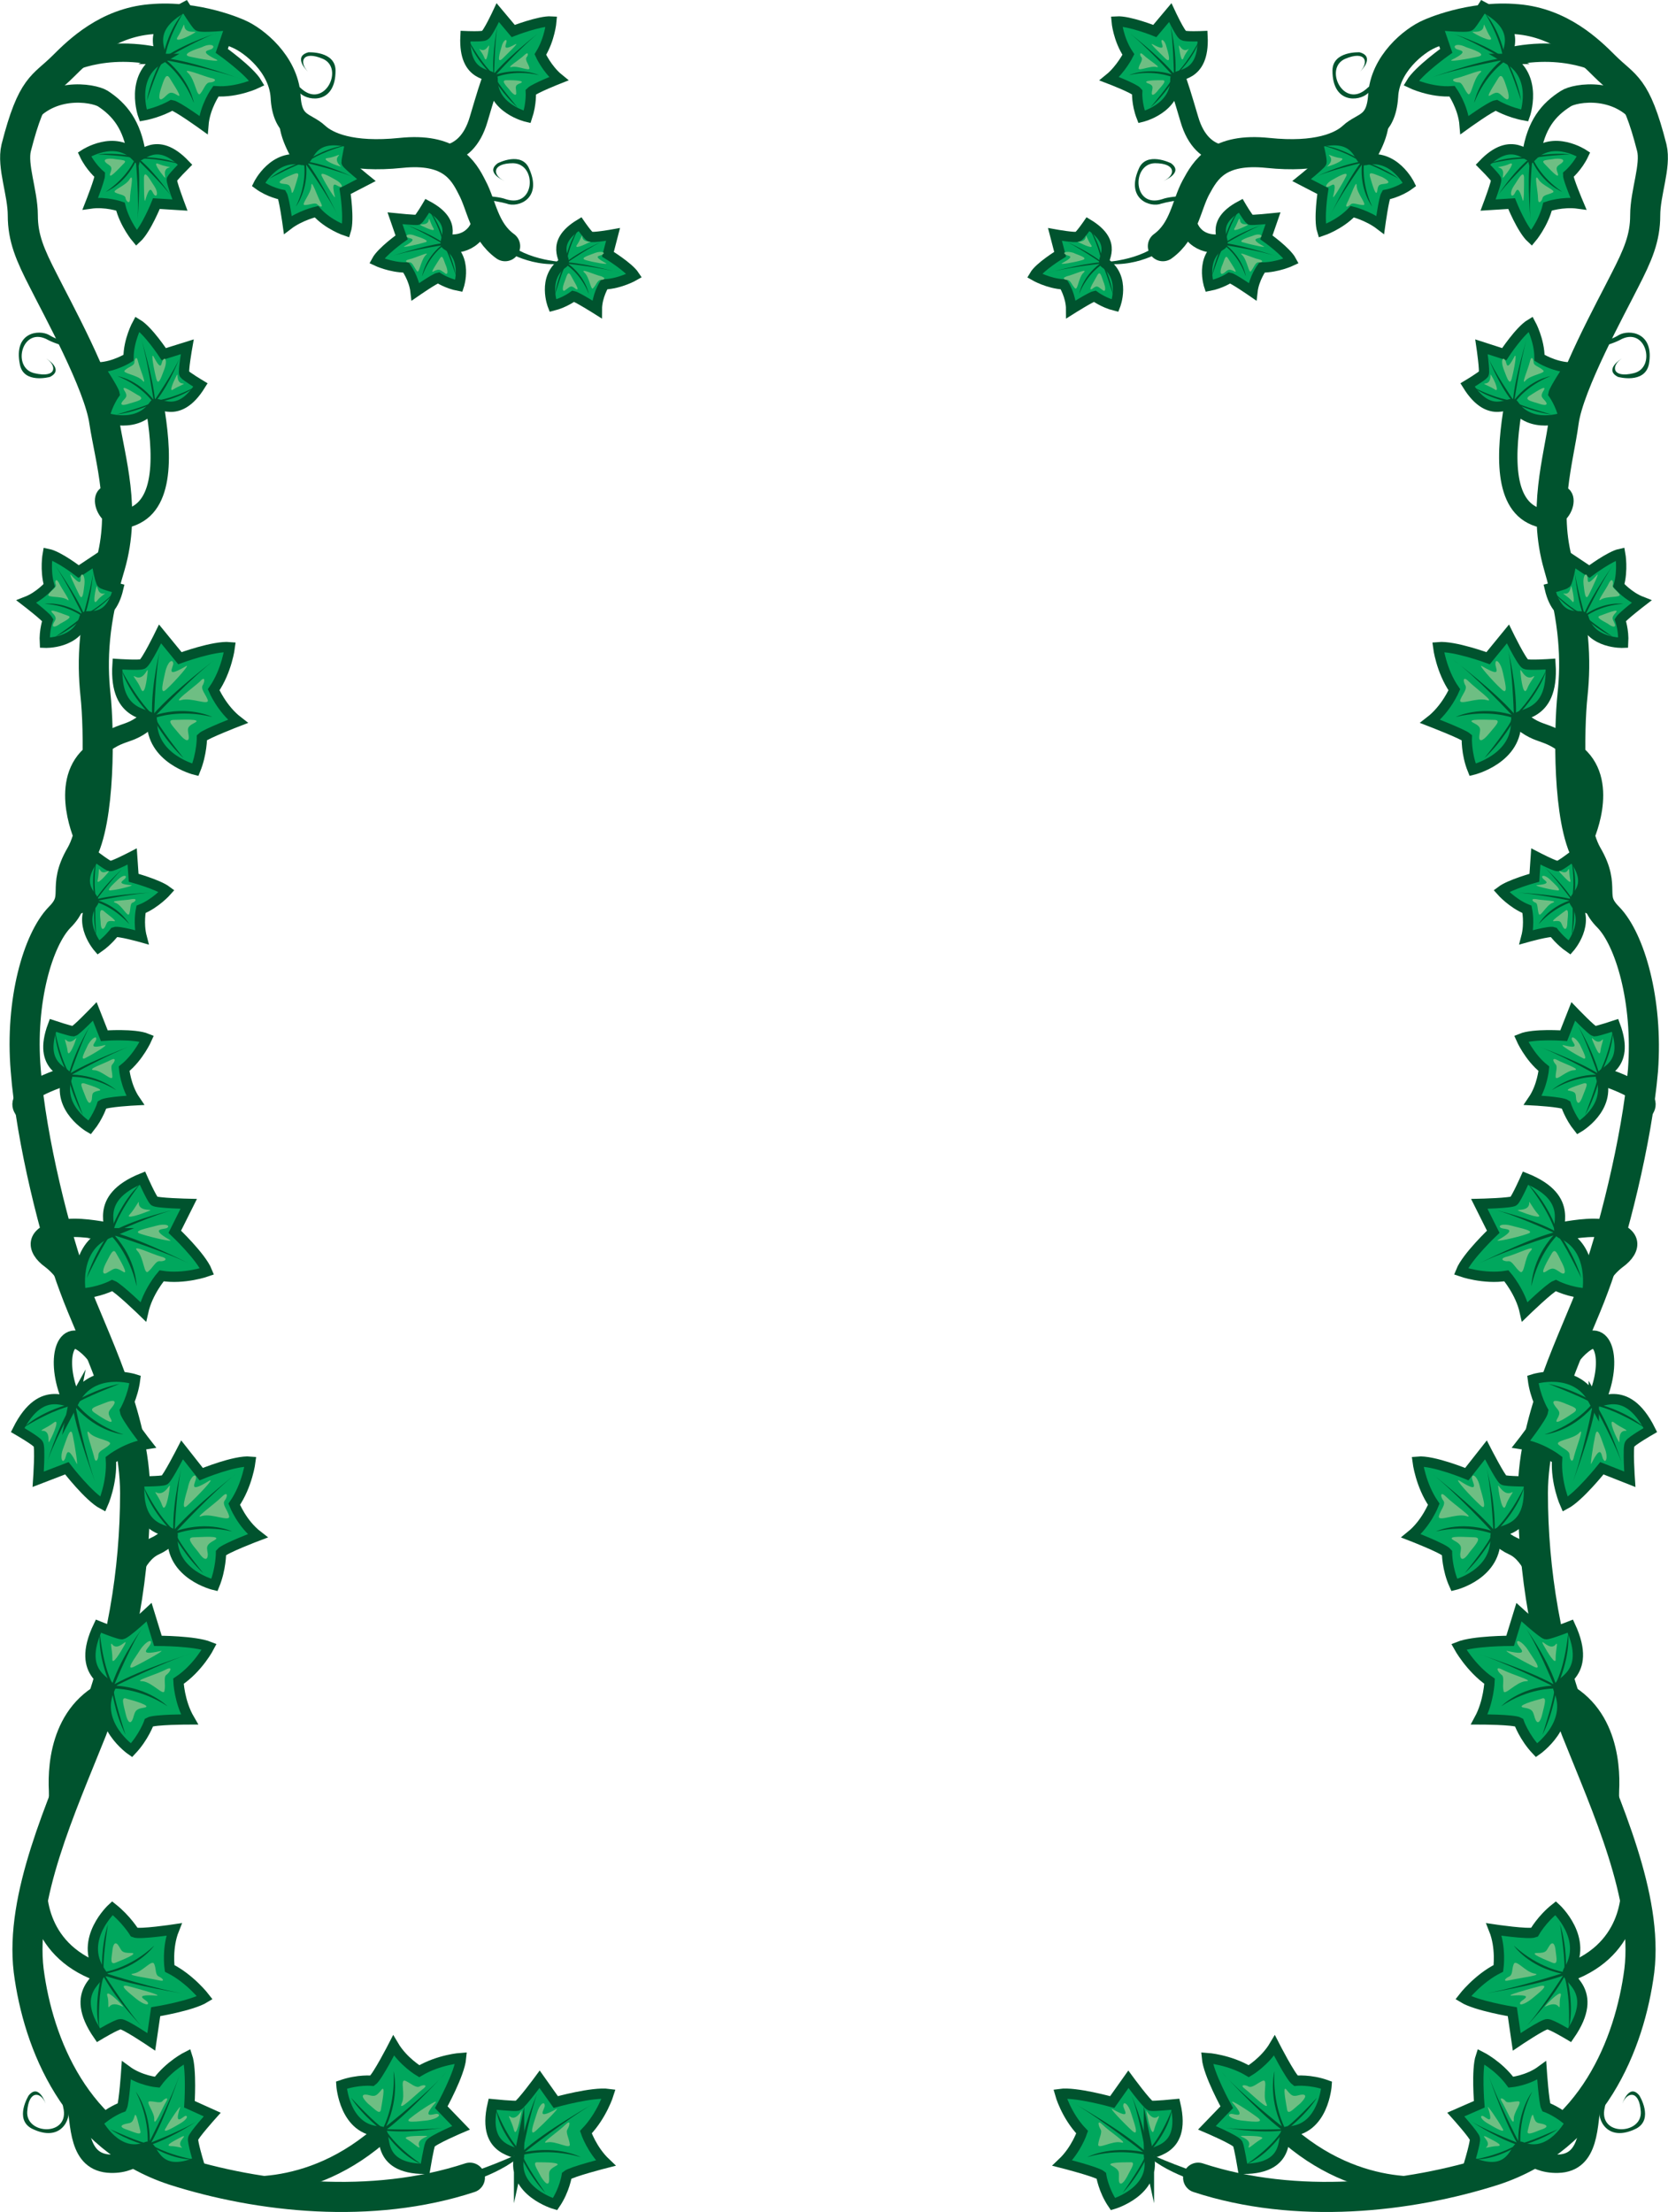 <svg xmlns="http://www.w3.org/2000/svg" width="218.124" height="289.156" viewBox="0 0 163.593 216.867"><path d="M222.326 318.633s4.464-2.52 11.16-.216" style="fill:none;stroke:#00532e;stroke-width:1.8;stroke-linecap:round;stroke-miterlimit:10.433" transform="translate(-215.841 -312.281)"/><path d="M261.926 525.777c-9.648 3.168-20.664 1.944-29.016-.72-9.648-3.168-13.32-12.384-14.256-19.584-.864-7.2 3.168-15.984 6.192-23.544 2.952-7.632 4.248-15.696 4.248-23.256 0-7.56-4.248-15.48-5.976-20.232-1.8-4.752-4.248-14.472-4.752-21.24-.576-6.84 1.224-12.816 3.312-14.976 2.088-2.088.144-2.808 2.088-6.12 1.944-3.384 1.8-12.384 1.44-15.696-.36-3.384-.216-7.2 1.44-12.672 1.584-5.472 0-10.368-.576-14.112-.504-3.672-4.68-11.232-5.976-13.824-1.296-2.52-2.016-4.176-2.016-6.408s-1.08-4.824-.648-6.624c1.584-6.192 2.592-5.976 4.608-7.992 1.512-1.512 4.32-4.248 8.568-4.608 4.608-.432 8.64 1.44 8.64 1.44 1.512.648 4.392 2.952 4.608 6.12.144 3.096 1.8 2.952 2.88 3.96 1.08 1.008 3.528 2.088 8.424 1.584 4.824-.504 6.12 1.656 6.984 3.384.936 1.728 1.152 4.248 3.24 5.76" style="fill:none;stroke:#00532e;stroke-width:2.952;stroke-linecap:round;stroke-miterlimit:10.433" transform="translate(-215.841 -312.281)"/><path d="M231.542 318.057c.576-.288-1.944-2.808 2.448-5.112 0 0 1.08 1.728 1.296 1.872.288.216 3.168-.072 3.168-.072l-.864 2.52s2.736 1.944 3.456 3.168c0 0-1.944.936-4.032.792 0 0-1.08 1.512-1.224 3.312 0 0-2.592-1.872-3.096-1.944 0 0-1.224.72-2.808 1.008 0 0-1.368-3.816 1.656-5.544z" style="fill:#00a75d;stroke:#00532e;stroke-width:1.008;stroke-linecap:round;stroke-miterlimit:10.433" transform="translate(-215.841 -312.281)"/><path d="M231.686 318.129s-1.08 1.872-1.44 4.032c0 0 1.152-3.6 1.656-3.888 0 0 1.872 1.296 2.952 4.104 0 0-.36-2.232-2.664-4.176 0 0 4.68.864 7.2 1.8 0 0-4.464-1.656-7.272-2.016 0 0 3.6-2.088 5.184-2.52 0 0-3.096.936-5.256 2.376 0 0 .144-1.584 1.728-4.248 0 0-1.296 1.296-1.944 4.176z" style="fill:#00532e" transform="translate(-215.841 -312.281)"/><path d="M218.15 324.249c2.376-3.672 6.84-2.88 7.776-2.304 1.656 1.08 2.88 2.592 3.312 5.472m14.904-4.104c-.216 1.728.576 3.24 1.728 5.184m17.064 4.032s.576 1.8-.792 2.952c-1.296 1.152-3.168.504-3.168.504m-1.008-8.64s3.528 1.08 4.824-3.384c1.296-4.392 1.584-5.184 2.232-5.256m-34.2 32.255c.864 4.68 1.44 10.225-1.656 11.809-3.24 1.728-4.032-3.24-2.016-1.656m-3.024 33.552s-2.592-5.472.576-8.352c3.096-2.88 3.528-1.512 5.832-3.6m-5.544-6.193s.288-1.655-.792-3.6m-5.328 48.673s-3.744-1.512 3.888-3.96m0 20.376s-.792-1.368-1.944-2.232c-1.512-1.08-1.8-2.664 1.728-3.096 1.512-.144 3.888.36 3.888.36m.216 14.759s-.864-2.735-2.808-3.96c-1.944-1.223-2.664 2.809-.504 6.625m4.968 17.495s.792-3.24 2.736-4.103c1.944-.864 3.24-3.312 3.24-3.312M221.03 492.08s.576-1.511.504-4.247c-.144-2.736.288-8.712 6.264-10.44m-8.208 18.936c-.216 1.584-.144 7.416 6.552 9.504M223.262 518c.432 2.52.144 6.337 3.456 6.409 2.664.072 3.672-1.944 3.672-1.944m7.632 3.888s7.992 1.8 15.624-5.256" style="fill:none;stroke:#00532e;stroke-width:1.8;stroke-linecap:round;stroke-miterlimit:10.433" transform="translate(-215.841 -312.281)"/><path d="M229.166 327.56c.432.36 1.944-2.16 4.824.865 0 0-1.152 1.152-1.296 1.44-.072.216.792 2.52.792 2.52l-2.304-.144s-1.008 2.52-1.944 3.384c0 0-1.152-1.368-1.584-3.096 0 0-1.44-.504-2.952-.288 0 0 .936-2.376.936-2.808 0 0-.936-.792-1.512-2.016 0 0 2.952-1.944 5.04.144z" style="fill:#00a75d;stroke:#00532e;stroke-width:1.008;stroke-linecap:round;stroke-miterlimit:10.433" transform="translate(-215.841 -312.281)"/><path d="M229.094 327.633s-1.8-.432-3.672-.216c0 0 3.24.144 3.672.432 0 0-.72 1.8-2.88 3.24 0 0 1.872-.72 2.952-3.024 0 0 .36 3.888.144 6.12 0 0 .36-3.888.072-6.192 0 0 2.52 2.448 3.312 3.6 0 0-1.512-2.304-3.24-3.744 0 0 1.368-.144 3.96.504 0 0-1.368-.72-3.96-.648z" style="fill:#00532e" transform="translate(-215.841 -312.281)"/><path d="M230.966 351.969c.288-.504 2.304 1.656 4.536-1.944 0 0-1.44-.864-1.584-1.08-.144-.216.288-2.664.288-2.664l-2.304.72s-1.512-2.304-2.592-2.952c0 0-.864 1.584-.864 3.312 0 0-1.368.864-2.88.936 0 0 1.44 2.16 1.512 2.592 0 0-.72 1.008-1.008 2.304 0 0 3.24 1.224 4.896-1.224z" style="fill:#00a75d;stroke:#00532e;stroke-width:1.008;stroke-linecap:round;stroke-miterlimit:10.433" transform="translate(-215.841 -312.281)"/><path d="M230.894 351.825s-1.728.864-3.6 1.08c0 0 3.168-.864 3.528-1.224 0 0-1.08-1.584-3.456-2.52 0 0 1.944.288 3.528 2.304 0 0-.576-3.888-1.224-6.048 0 0 1.152 3.744 1.368 6.048 0 0 1.944-2.88 2.448-4.176 0 0-.936 2.52-2.304 4.248 0 0 1.368-.072 3.744-1.296 0 0-1.152 1.008-3.744 1.512z" style="fill:#00532e" transform="translate(-215.841 -312.281)"/><path d="M245.582 327.993c.576.144.576-2.808 4.608-1.728 0 0-.36 1.656-.36 1.944.072.216 1.944 1.728 1.944 1.728l-2.088 1.08s.432 2.736.072 3.888c0 0-1.728-.576-2.88-1.872 0 0-1.584.36-2.808 1.296 0 0-.36-2.592-.576-2.952 0 0-1.224-.216-2.304-1.008 0 0 1.512-3.096 4.392-2.376z" style="fill:#00a75d;stroke:#00532e;stroke-width:1.008;stroke-linecap:round;stroke-miterlimit:10.433" transform="translate(-215.841 -312.281)"/><path d="M245.582 328.137s-1.8.504-3.312 1.656c0 0 2.952-1.584 3.384-1.512 0 0 .36 1.944-.792 4.248 0 0 1.224-1.584 1.008-4.104 0 0 2.304 3.24 3.24 5.256 0 0-1.728-3.6-3.096-5.4 0 0 3.384.792 4.608 1.44 0 0-2.376-1.224-4.608-1.584 0 0 1.08-.864 3.672-1.584 0 0-1.512.072-3.744 1.44z" style="fill:#00532e" transform="translate(-215.841 -312.281)"/><path d="M224.126 372.849c.072-.504 2.448.792 3.312-2.88 0 0-1.44-.36-1.584-.504-.216-.144-.576-2.304-.576-2.304l-1.728 1.152s-1.944-1.512-3.024-1.728c0 0-.288 1.584.144 3.096 0 0-.936 1.08-2.232 1.584 0 0 1.872 1.44 2.088 1.8 0 0-.36 1.008-.288 2.232 0 0 3.168.144 3.888-2.448z" style="fill:#00a75d;stroke:#00532e;stroke-width:1.008;stroke-linecap:round;stroke-miterlimit:10.433" transform="translate(-215.841 -312.281)"/><path d="M223.982 372.849s-1.152 1.152-2.736 1.872c0 0 2.448-1.656 2.664-2.016 0 0-1.368-1.08-3.672-1.224 0 0 1.728-.288 3.672 1.008 0 0-1.584-3.24-2.736-4.896 0 0 2.088 2.952 2.88 4.824 0 0 .864-3.024.936-4.248 0 0-.144 2.376-.792 4.32 0 0 1.152-.432 2.88-2.16 0 0-.792 1.152-2.808 2.304z" style="fill:#00532e" transform="translate(-215.841 -312.281)"/><path d="M230.75 382.857c0-.792-3.744 0-3.384-5.472 0 0 2.16.144 2.448 0 .36-.144 1.728-2.952 1.728-2.952l1.944 2.376s3.312-1.224 4.896-1.08c0 0-.288 2.304-1.584 4.176 0 0 .792 1.872 2.376 3.096 0 0-3.168 1.224-3.528 1.584 0 0 0 1.584-.648 3.168 0 0-4.392-1.08-4.248-4.896z" style="fill:#00a75d;stroke:#00532e;stroke-width:1.008;stroke-linecap:round;stroke-miterlimit:10.433" transform="translate(-215.841 -312.281)"/><path d="M232.046 378.177c-.144.72-.648 2.448.144 1.656.792-.72 2.448-2.592 1.872-2.232-2.088 1.224-1.224.144-1.224-.288-.072-.504-.576-.144-.792.864zm3.384.936c-.72.648-2.736 2.088-1.8 1.8.936-.288 2.736.576 2.592 0-.216-.576-.72-1.08-.504-1.44.216-.36.288-1.008-.288-.36zm-5.112-.936c-.072.72-.288 2.448-.648 1.656-.288-.792-1.008-1.44-.576-1.224.936.504 1.296-1.224 1.224-.432zm2.592 4.68c.648 0 2.88-.144 2.016.288-.864.432-.648.648-.576 1.296.072.576-.288.576-.936-.216-.648-.792-1.296-1.368-.504-1.368z" style="fill:#6ebe83" transform="translate(-215.841 -312.281)"/><path d="M230.894 382.785s1.152 2.16 2.952 3.816c0 0-2.664-3.312-2.736-3.96 0 0 2.304-.864 5.544-.072 0 0-2.304-1.152-5.472-.216 0 0 3.528-3.744 5.832-5.472 0 0-4.104 3.096-6.048 5.328 0 0 .144-4.464.576-6.264 0 0-.864 3.384-.792 6.336 0 0-1.296-1.152-2.952-4.248 0 0 .504 1.944 2.808 4.392z" style="fill:#00532e" transform="translate(-215.841 -312.281)"/><path d="M221.822 402.08s1.152-1.223 3.312-1.583" style="fill:none;stroke:#00532e;stroke-width:1.8;stroke-linecap:round;stroke-miterlimit:10.433" transform="translate(-215.841 -312.281)"/><path d="M224.99 400.713c.288-.432-2.16-1.512.216-4.464 0 0 1.224.936 1.44.936.216.072 2.16-.936 2.16-.936l.144 2.088s2.376.648 3.24 1.296c0 0-1.08 1.224-2.52 1.8 0 0-.288 1.368.072 2.736 0 0-2.304-.648-2.664-.504 0 0-.648.864-1.584 1.512 0 0-2.088-2.376-.504-4.464z" style="fill:#00a75d;stroke:#00532e;stroke-width:1.008;stroke-linecap:round;stroke-miterlimit:10.433" transform="translate(-215.841 -312.281)"/><path d="M225.134 400.713s-.216 1.656.144 3.312c0 0-.216-2.952 0-3.312 0 0 1.656.432 3.24 2.16 0 0-.864-1.584-3.024-2.304 0 0 3.456-.72 5.472-.792 0 0-3.6.144-5.616.648 0 0 1.872-2.52 2.88-3.312 0 0-1.872 1.584-2.952 3.24 0 0-.36-1.152 0-3.6 0 0-.576 1.296-.144 3.672z" style="fill:#00532e" transform="translate(-215.841 -312.281)"/><path d="M222.398 417.92c.216-.575-2.952-.863-1.368-5.111 0 0 1.728.576 2.016.576.288-.072 2.088-1.944 2.088-1.944l.936 2.376s2.952-.216 4.176.288c0 0-.792 1.8-2.232 2.952 0 0 .144 1.728 1.08 3.096 0 0-2.808.144-3.24.432 0 0-.36 1.152-1.224 2.232 0 0-3.24-1.872-2.232-4.896z" style="fill:#00a75d;stroke:#00532e;stroke-width:1.008;stroke-linecap:round;stroke-miterlimit:10.433" transform="translate(-215.841 -312.281)"/><path d="M224.486 414.68c-.216.505-.936 1.729-.216 1.297.72-.36 2.376-1.368 1.8-1.224-1.728.432-.864-.216-.792-.576.072-.36-.36-.216-.792.504zm2.232 1.513c-.648.36-2.448.936-1.656 1.008.72 0 1.8 1.152 1.8.648 0-.504-.216-1.008 0-1.224.216-.216.432-.72-.144-.432zm-3.456-1.944c-.144.504-.72 1.8-.792 1.08-.072-.648-.432-1.368-.144-1.08.576.576 1.224-.648.936 0zm.864 4.248c.432.144 2.088.648 1.368.72-.72.144-.576.36-.648.864-.144.504-.36.432-.648-.36-.288-.792-.648-1.368-.072-1.224z" style="fill:#6ebe83" transform="translate(-215.841 -312.281)"/><path d="M222.542 417.92s.432 1.945 1.44 3.673c0 0-1.296-3.24-1.224-3.744 0 0 2.088-.144 4.464 1.296 0 0-1.584-1.44-4.32-1.512 0 0 3.744-2.088 5.976-2.88 0 0-3.96 1.44-6.12 2.736 0 0 1.224-3.528 2.016-4.824 0 0-1.512 2.448-2.16 4.824 0 0-.792-1.224-1.368-4.104 0 0-.072 1.656 1.224 4.176z" style="fill:#00532e" transform="translate(-215.841 -312.281)"/><path d="M226.43 433.185c.648-.36-1.656-3.384 3.384-5.4 0 0 .864 1.944 1.152 2.232.216.216 3.384.288 3.384.288l-1.368 2.736s2.592 2.448 3.168 3.888c0 0-2.232.792-4.464.432 0 0-1.368 1.584-1.8 3.528 0 0-2.448-2.376-3.024-2.592 0 0-1.368.72-3.096.792 0 0-.864-4.464 2.664-5.904z" style="fill:#00a75d;stroke:#00532e;stroke-width:1.008;stroke-linecap:round;stroke-miterlimit:10.433" transform="translate(-215.841 -312.281)"/><path d="M226.502 433.257s-1.44 1.944-2.16 4.32c0 0 1.872-3.888 2.376-4.176 0 0 1.8 1.728 2.52 4.968 0 0 0-2.592-2.16-4.968 0 0 4.824 1.512 7.416 2.808 0 0-4.536-2.304-7.416-3.096 0 0 4.104-1.872 5.904-2.232 0 0-3.456.72-6.048 2.088 0 0 .432-1.728 2.592-4.536 0 0-1.584 1.296-2.808 4.464z" style="fill:#00532e" transform="translate(-215.841 -312.281)"/><path d="M223.118 449.6c-.36.649-3.096-2.015-5.544 2.88 0 0 1.872 1.08 2.016 1.369.216.288 0 3.456 0 3.456l2.808-1.08s2.16 2.808 3.528 3.528c0 0 .936-2.088.792-4.392 0 0 1.584-1.224 3.528-1.512 0 0-2.088-2.664-2.16-3.24 0 0 .792-1.368 1.008-3.096 0 0-4.176-1.368-5.976 2.088z" style="fill:#00a75d;stroke:#00532e;stroke-width:1.008;stroke-linecap:round;stroke-miterlimit:10.433" transform="translate(-215.841 -312.281)"/><path d="M222.038 454.28c.288-.72.72-2.375.936-1.295.216 1.008.576 3.312.36 2.736-1.008-2.016-.936-.648-1.152-.36-.216.432-.504-.144-.144-1.08zm3.024.793c-.216-.864-1.008-3.024-.432-2.304.576.648 2.376.72 1.944 1.152-.432.432-1.08.576-1.08 1.008 0 .432-.288.936-.432.144zm-4.32-1.584c.36-.648 1.008-2.232.36-1.728-.648.504-1.512.792-1.08.792.936 0 .36 1.656.72.936zm4.32-2.736c.432.288 2.088 1.44 1.656.648-.432-.72-.144-.792.216-1.296s.072-.648-.792-.288c-.864.36-1.656.504-1.08.936z" style="fill:#6ebe83" transform="translate(-215.841 -312.281)"/><path d="M223.19 449.673s2.016-1.224 4.392-1.728c0 0-3.888 1.512-4.248 1.944 0 0 1.44 2.016 4.608 3.024 0 0-2.52-.216-4.68-2.664 0 0 1.008 5.04 2.088 7.776 0 0-1.872-4.824-2.376-7.776 0 0-2.16 3.96-2.592 5.688 0 0 .936-3.384 2.448-5.832 0 0-1.656.288-4.608 2.088 0 0 1.368-1.44 4.608-2.304z" style="fill:#00532e" transform="translate(-215.841 -312.281)"/><path d="M232.766 462.849c.072-.792-3.672.072-3.24-5.328 0 0 2.16 0 2.448-.144.288-.144 1.728-2.952 1.728-2.952l1.872 2.376s3.312-1.368 4.824-1.224c0 0-.288 2.304-1.584 4.176 0 0 .72 1.872 2.304 3.096 0 0-3.24 1.224-3.6 1.656 0 0 0 1.584-.648 3.168 0 0-4.32-1.008-4.104-4.824z" style="fill:#00a75d;stroke:#00532e;stroke-width:1.008;stroke-linecap:round;stroke-miterlimit:10.433" transform="translate(-215.841 -312.281)"/><path d="M234.278 458.097c-.216.792-.792 2.52 0 1.728.864-.792 2.736-2.736 2.088-2.376-2.232 1.368-1.296.144-1.296-.288 0-.504-.576-.144-.792.936zm3.312.936c-.72.72-2.88 2.232-1.944 1.872 1.008-.288 2.808.648 2.664 0-.144-.576-.72-1.152-.432-1.512.288-.36.36-1.008-.288-.36zm-5.112-.864c-.072.72-.432 2.52-.72 1.728-.288-.864-.936-1.512-.576-1.296.936.432 1.44-1.296 1.296-.432zm2.376 4.824c.576 0 2.88-.216 2.016.288-.936.504-.72.72-.648 1.368 0 .648-.36.648-.936-.216-.648-.792-1.224-1.44-.432-1.44z" style="fill:#6ebe83" transform="translate(-215.841 -312.281)"/><path d="M232.91 462.777s1.08 2.088 2.88 3.744c0 0-2.664-3.24-2.664-3.888 0 0 2.304-.936 5.472-.216 0 0-2.232-1.08-5.4-.072 0 0 3.528-3.816 5.832-5.616 0 0-4.032 3.168-6.048 5.472 0 0 .216-4.536.72-6.264 0 0-.936 3.384-.864 6.336 0 0-1.368-1.152-2.88-4.176 0 0 .432 1.944 2.736 4.32z" style="fill:#00532e" transform="translate(-215.841 -312.281)"/><path d="M226.574 477.897c.36-.72-3.456-1.224-1.08-6.192 0 0 1.944.792 2.304.792.36 0 2.664-2.16 2.664-2.16l.864 2.808s3.6 0 5.04.576c0 0-1.08 2.088-3.024 3.384 0 0 .072 2.016 1.08 3.744 0 0-3.456 0-3.96.288 0 0-.504 1.44-1.728 2.736 0 0-3.672-2.52-2.16-5.976z" style="fill:#00a75d;stroke:#00532e;stroke-width:1.008;stroke-linecap:round;stroke-miterlimit:10.433" transform="translate(-215.841 -312.281)"/><path d="M226.79 477.825s.288 2.376 1.368 4.536c0 0-1.296-3.96-1.152-4.536 0 0 2.52-.072 5.256 1.728 0 0-1.8-1.8-5.04-2.016 0 0 4.608-2.304 7.416-3.168 0 0-4.968 1.584-7.56 3.024 0 0 1.728-4.176 2.808-5.616 0 0-2.088 2.808-3.024 5.544 0 0-.864-1.44-1.224-4.896 0 0-.288 1.944 1.008 5.04z" style="fill:#00532e" transform="translate(-215.841 -312.281)"/><path d="M225.638 505.545c.432.648-3.24 1.8-.144 6.264 0 0 1.8-1.08 2.16-1.08.36-.072 3.024 1.728 3.024 1.728l.432-2.952s3.528-.576 4.824-1.368c0 0-1.44-1.872-3.456-2.88 0 0-.288-2.016.432-3.816 0 0-3.384.504-3.888.288 0 0-.792-1.296-2.16-2.376 0 0-3.312 3.024-1.224 6.192z" style="fill:#00a75d;stroke:#00532e;stroke-width:1.008;stroke-linecap:round;stroke-miterlimit:10.433" transform="translate(-215.841 -312.281)"/><path d="M225.854 505.545s-.144-2.376.576-4.608c0 0-.648 4.104-.36 4.68 0 0 2.52-.36 4.896-2.592 0 0-1.44 2.088-4.68 2.736 0 0 4.968 1.584 7.848 2.016 0 0-5.112-.792-7.992-1.8 0 0 2.448 3.816 3.744 5.112 0 0-2.52-2.52-3.888-5.04 0 0-.576 1.584-.432 5.04 0 0-.576-1.872.216-5.112z" style="fill:#00532e" transform="translate(-215.841 -312.281)"/><path d="M230.246 522.753c.576-.288.792 3.312 5.04 1.44 0 0-.576-1.944-.504-2.232 0-.288 1.872-2.376 1.872-2.376l-2.232-1.008s.216-3.384-.216-4.68c0 0-1.728.864-2.952 2.52 0 0-1.656-.144-3.024-1.152 0 0-.216 3.168-.432 3.6 0 0-1.224.432-2.376 1.512 0 0 1.872 3.6 4.824 2.376z" style="fill:#00a75d;stroke:#00532e;stroke-width:1.008;stroke-linecap:round;stroke-miterlimit:10.433" transform="translate(-215.841 -312.281)"/><path d="M230.246 522.609s-1.872-.432-3.6-1.584c0 0 3.168 1.44 3.672 1.368 0 0 .216-2.376-1.152-5.04 0 0 1.368 1.728 1.368 4.824 0 0 2.16-4.176 3.024-6.768 0 0-1.512 4.536-2.88 6.912 0 0 3.528-1.368 4.824-2.304 0 0-2.52 1.728-4.824 2.52 0 0 1.224.864 4.032 1.44 0 0-1.656.144-4.104-1.296z" style="fill:#00532e" transform="translate(-215.841 -312.281)"/><path d="M253.142 521.24c.72 0-.648 3.673 4.392 3.673 0 0 .36-2.16.504-2.448.144-.36 3.024-1.584 3.024-1.584l-1.944-2.016s1.8-3.24 1.944-4.824c0 0-2.16.144-4.104 1.296 0 0-1.584-.936-2.52-2.52 0 0-1.584 3.096-2.088 3.456 0 0-1.368-.144-3.024.432 0 0 .288 4.464 3.816 4.536z" style="fill:#00a75d;stroke:#00532e;stroke-width:1.008;stroke-linecap:round;stroke-miterlimit:10.433" transform="translate(-215.841 -312.281)"/><path d="M253.286 521.097s-1.8-1.296-3.024-3.168c0 0 2.592 2.808 3.168 2.952 0 0 1.224-2.304 1.008-5.544 0 0 .648 2.376-.72 5.4 0 0 4.032-3.168 5.976-5.4 0 0-3.528 3.888-5.904 5.688 0 0 4.176.144 5.832-.216 0 0-3.24.648-5.904.36 0 0 .792 1.44 3.384 3.24 0 0-1.728-.576-3.528-3.096z" style="fill:#00532e" transform="translate(-215.841 -312.281)"/><path d="M264.158 320c0-.575-2.88.073-2.664-4.175 0 0 1.656.072 1.872-.072.288-.072 1.296-2.232 1.296-2.232l1.512 1.8s2.592-1.008 3.744-.936c0 0-.144 1.728-1.08 3.24 0 0 .648 1.44 1.8 2.376 0 0-2.376.936-2.736 1.296 0 0 .072 1.152-.36 2.448 0 0-3.456-.792-3.384-3.744z" style="fill:#00a75d;stroke:#00532e;stroke-width:1.008;stroke-linecap:round;stroke-miterlimit:10.433" transform="translate(-215.841 -312.281)"/><path d="M264.23 319.929s.936 1.656 2.376 2.88c0 0-2.16-2.52-2.16-2.952 0 0 1.728-.792 4.248-.216 0 0-1.728-.792-4.176-.072 0 0 2.592-2.88 4.392-4.248 0 0-3.096 2.376-4.608 4.176 0 0 .072-3.456.36-4.824 0 0-.576 2.592-.432 4.896 0 0-1.08-.936-2.376-3.24 0 0 .36 1.44 2.232 3.312z" style="fill:#00532e" transform="translate(-215.841 -312.281)"/><path d="M259.622 336.273c-.432-.288 1.368-2.088-1.872-3.816 0 0-.72 1.224-.936 1.368-.144.072-2.232-.144-2.232-.144l.648 1.872s-1.944 1.368-2.448 2.304c0 0 1.368.648 2.88.648 0 0 .792 1.08.936 2.376 0 0 1.872-1.296 2.232-1.368 0 0 .864.576 2.016.792 0 0 .936-2.808-1.224-4.032z" style="fill:#00a75d;stroke:#00532e;stroke-width:1.008;stroke-linecap:round;stroke-miterlimit:10.433" transform="translate(-215.841 -312.281)"/><path d="M259.55 336.273s.72 1.44 1.008 3.024c0 0-.864-2.664-1.224-2.952 0 0-1.368.936-2.088 3.024 0 0 .216-1.656 1.872-3.024 0 0-3.312.504-5.184 1.152 0 0 3.24-1.08 5.256-1.368 0 0-2.592-1.512-3.744-1.872 0 0 2.232.72 3.816 1.8 0 0-.144-1.152-1.296-3.096 0 0 .936.936 1.44 3.096zm5.616.432s2.952 2.088 6.624 1.296c0 0-3.6.072-6.048-1.8z" style="fill:#00532e" transform="translate(-215.841 -312.281)"/><path d="M271.07 338.073c.432-.216-1.44-1.944 1.656-3.816 0 0 .792 1.152 1.008 1.224.216.144 2.232-.216 2.232-.216l-.504 1.944s2.016 1.224 2.592 2.088c0 0-1.368.792-2.952.864 0 0-.72 1.152-.72 2.448 0 0-1.944-1.224-2.304-1.296 0 0-.864.648-2.016.936 0 0-1.08-2.736 1.008-4.176z" style="fill:#00a75d;stroke:#00532e;stroke-width:1.008;stroke-linecap:round;stroke-miterlimit:10.433" transform="translate(-215.841 -312.281)"/><path d="M271.214 338.145s-.72 1.44-.936 3.024c0 0 .792-2.664 1.08-2.952 0 0 1.44.864 2.232 2.88 0 0-.288-1.656-2.016-2.952 0 0 3.384.36 5.256.936 0 0-3.312-.936-5.328-1.08 0 0 2.52-1.728 3.672-2.16 0 0-2.16.864-3.744 2.088 0 0 .072-1.152 1.152-3.24 0 0-.864 1.008-1.296 3.168zm-10.512 188.424s4.68-1.152 6.696-3.456c0 0-3.456 1.656-6.552 2.52z" style="fill:#00532e" transform="translate(-215.841 -312.281)"/><path d="M266.75 523.689c.144-.648-3.744-.144-2.592-5.112 0 0 2.16.216 2.448.144.36-.144 2.16-2.592 2.16-2.592l1.584 2.232s3.6-1.008 5.184-.792c0 0-.648 2.088-2.232 3.744 0 0 .576 1.728 1.944 3.024 0 0-3.384.864-3.816 1.224 0 0-.216 1.44-1.152 2.808 0 0-4.248-1.224-3.528-4.68z" style="fill:#00a75d;stroke:#00532e;stroke-width:1.008;stroke-linecap:round;stroke-miterlimit:10.433" transform="translate(-215.841 -312.281)"/><path d="M266.894 523.617s.864 2.016 2.448 3.672c0 0-2.232-3.168-2.232-3.744 0 0 2.52-.72 5.688.216 0 0-2.16-1.152-5.472-.504 0 0 4.032-3.168 6.624-4.68 0 0-4.608 2.592-6.84 4.608 0 0 .792-4.104 1.44-5.688 0 0-1.368 3.024-1.656 5.688 0 0-1.224-1.152-2.376-4.032 0 0 .144 1.8 2.232 4.176zm-44.64-7.128c.072 1.08.144 1.944.288 2.448.288 1.08-.72 3.456-3.6 2.016-1.728-.936-.288-3.24-.288-3.24 1.008-1.224 1.656.792 1.656.792-.432-1.152-1.656-1.368-1.8.792-.144 2.304 4.248 2.448 3.528-.432-.144-.648-.144-1.584-.072-2.592zm21.024-196.416c1.008.504 1.728 1.008 2.016 1.368.864.792 3.456 1.008 3.456-2.232 0-1.944-2.664-1.8-2.664-1.8-1.584.432-.072 1.872-.072 1.872-.864-.936-.504-2.088 1.512-1.224 2.088.936.144 4.896-2.088 2.952-.432-.432-1.296-.864-2.16-1.368zm-20.304 25.992c-1.08-.36-1.872-.648-2.304-.936-1.008-.576-3.528-.288-2.88 2.88.36 1.944 2.952 1.224 2.952 1.224 1.44-.72-.36-1.8-.36-1.8 1.08.72 1.008 1.944-1.152 1.44-2.304-.504-1.224-4.752 1.368-3.24.576.288 1.44.576 2.448.792zm40.104-14.256c1.152.144 1.944.288 2.448.432 1.08.432 3.528-.432 2.232-3.384-.72-1.8-3.096-.576-3.096-.576-1.296.936.648 1.728.648 1.728-1.152-.504-1.296-1.728.864-1.728 2.376.072 2.16 4.464-.72 3.528-.576-.216-1.512-.288-2.592-.36z" style="fill:#00532e" transform="translate(-215.841 -312.281)"/><path d="M235.646 316.905c-.648.216-2.16.72-1.152.936.936.216 3.096.576 2.592.288-1.944-.936-.648-.864-.432-1.08.36-.288-.144-.576-1.008-.144zm.864 3.024c-.792-.216-2.88-1.08-2.232-.504.72.648.864 2.52 1.224 2.016.36-.432.504-1.08.936-1.08.36 0 .864-.288.072-.432zm-1.656-4.392c-.576.36-2.016 1.008-1.584.36.432-.648.648-1.512.648-1.08.072.936 1.584.36.936.72zm-2.376 4.392c.288.504 1.44 2.16.72 1.656-.72-.432-.792-.144-1.296.288-.432.36-.576.072-.288-.864.288-.864.504-1.656.864-1.08zm16.2 9.936c-.504-.288-1.656-.936-1.224-.216.36.72 1.368 2.376 1.224 1.872-.432-1.8.216-.936.504-.936.36.144.216-.36-.504-.72zm-1.368 2.304c-.36-.648-.936-2.448-.936-1.656 0 .72-1.08 1.872-.648 1.872.504 0 1.008-.288 1.224-.072.216.216.648.432.36-.144zm1.8-3.6c-.576-.144-1.8-.72-1.152-.792.72-.072 1.368-.504 1.08-.216-.576.648.648 1.224.072 1.008zm-4.032 1.008c-.144.432-.576 2.16-.648 1.44-.144-.72-.36-.648-.864-.72-.504-.072-.36-.288.36-.648.72-.288 1.296-.648 1.152-.072zm-14.112.936c-.36-.504-.936-1.656-1.008-.864 0 .864 0 2.736.144 2.232.504-1.728.648-.72.864-.504.288.288.432-.216 0-.864zm-2.376 1.224c0-.72.432-2.52 0-1.944-.36.72-1.872 1.152-1.44 1.368.432.216 1.008.216 1.008.576.072.288.432.648.432 0zm3.312-2.16c-.36-.432-1.152-1.512-.504-1.224.648.288 1.368.288 1.008.36-.792.216-.072 1.368-.504.864zm-3.96-1.224c-.36.36-1.512 1.656-1.296.936.288-.72 0-.72-.36-1.008-.36-.288-.144-.504.648-.432.792.144 1.512.072 1.008.504zm28.656 7.056c.432.144 1.584.504.864.648-.72.216-2.376.576-1.944.36 1.44-.792.504-.72.288-.864-.288-.216.144-.432.792-.144zm-.648 2.304c.648-.144 2.16-.864 1.656-.432-.504.504-.648 1.872-.864 1.584-.288-.36-.432-.864-.72-.864-.216.072-.648-.144-.072-.288zm1.224-3.313c.432.217 1.512.72 1.152.217-.288-.504-.432-1.152-.432-.792-.072.72-1.224.288-.72.576zm1.8 3.24c-.216.36-1.08 1.585-.576 1.225.576-.288.648-.072 1.008.144.288.288.432.072.216-.576-.288-.648-.36-1.296-.648-.792zm6.048-20.735c-.144.504-.504 1.656.072 1.152.504-.504 1.728-1.656 1.296-1.44-1.44.792-.864 0-.864-.288s-.36-.072-.504.576zm2.232.792c-.432.432-1.872 1.296-1.224 1.152.648-.144 1.872.504 1.728.072-.072-.36-.432-.72-.288-1.008.216-.216.216-.648-.216-.216zm-3.456-.792c-.072.432-.216 1.584-.432 1.08-.216-.576-.72-1.08-.432-.864.648.36.936-.792.864-.216zm1.728 3.24c.432 0 1.944 0 1.368.288-.648.216-.432.432-.432.864.072.432-.216.36-.648-.216-.432-.504-.864-.936-.288-.936zm8.712 16.92c-.504.216-1.656.504-.936.72.72.216 2.376.504 1.944.288-1.44-.792-.504-.648-.288-.864.288-.144-.072-.36-.72-.144zm.576 2.304c-.648-.144-2.16-.864-1.656-.36.504.432.648 1.872.864 1.512.288-.288.432-.792.72-.792s.648-.144.072-.36zm-1.224-3.312c-.432.216-1.512.72-1.152.216.36-.504.504-1.152.504-.792.072.72 1.224.36.648.576zm-1.8 3.168c.216.432 1.08 1.728.504 1.368-.504-.432-.576-.144-.936.072-.288.288-.432.072-.216-.576.288-.72.36-1.296.648-.864zm-39.816 9.215c-.216.505-.576 1.8-.792 1.009-.216-.792-.576-2.664-.288-2.232.864 1.656.72.576.936.36.216-.36.432.072.144.864zm-2.592-.72c.144.649.936 2.449.432 1.873-.504-.576-2.088-.72-1.728-1.008.36-.36.936-.432.936-.792 0-.288.216-.72.36-.072zm3.744 1.44c-.216.433-.792 1.657-.288 1.297.576-.36 1.296-.576.936-.576-.792-.072-.36-1.296-.648-.72zm-3.6 1.945c-.432-.216-1.872-1.224-1.512-.576.432.648.144.72-.144 1.08-.288.36-.072.504.72.216.72-.216 1.44-.36.936-.72zm-5.4 18.432c-.072.504-.144 1.8-.504 1.08s-1.152-2.376-.792-1.944c1.152 1.296.864.36.936.072.144-.36.432 0 .36.792zm-2.52-.144c.288.648 1.368 2.088.792 1.656-.576-.36-2.016-.144-1.8-.504.288-.432.792-.648.72-.936-.144-.288 0-.72.288-.216zm3.672.504c-.144.504-.36 1.8.072 1.296.36-.504 1.008-.792.72-.72-.792.144-.648-1.152-.792-.576zm-2.808 2.736c-.432-.144-1.944-.792-1.512-.288.504.504.36.648.144 1.008-.216.432.072.504.648.072.648-.36 1.224-.648.72-.792zm4.896 25.92c-.36.36-1.296 1.152-.576 1.008.72-.072 2.376-.504 1.872-.504-1.584-.144-.648-.432-.504-.72.144-.288-.288-.288-.792.216zm1.44 1.872c-.648.144-2.304.144-1.656.36.648.216 1.224 1.512 1.368 1.08.144-.432.072-.936.288-1.08.288-.072.576-.432 0-.36zm-2.376-2.592c-.288.36-1.152 1.296-1.008.72.144-.648.072-1.296.216-1.008.288.648 1.152-.216.792.288zm-.432 3.744c.288.288 1.584 1.152.936 1.008-.648-.072-.576.144-.792.576-.216.36-.432.216-.432-.504-.072-.72-.144-1.368.288-1.08zm5.112 30.888c-.72.216-2.448.504-1.44.792 1.08.36 3.384.864 2.808.576-2.016-1.152-.576-1.008-.288-1.152.432-.216-.072-.504-1.08-.216zm.576 3.024c-.864-.216-3.024-1.296-2.376-.576.648.648.648 2.448 1.08 2.016.432-.36.72-1.008 1.08-1.008.432.072 1.008-.216.216-.432zm-1.296-4.464c-.72.288-2.376.864-1.8.288.576-.648.936-1.512.864-1.08 0 .936 1.728.504.936.792zm-3.168 4.104c.288.504 1.368 2.304.648 1.8-.792-.504-.864-.216-1.44.072-.504.36-.648 0-.216-.864.432-.792.72-1.584 1.008-1.008zm2.376 38.88c-.432.72-1.584 2.16-.576 1.656 1.008-.504 3.24-1.728 2.52-1.512-2.304.504-1.08-.288-.936-.72.216-.504-.432-.288-1.008.576zm2.52 1.944c-.936.504-3.312 1.152-2.304 1.152.936.072 2.088 1.512 2.16.936.144-.648-.144-1.368.216-1.584.36-.288.648-.864-.072-.504zm-4.032-2.448c-.36.648-1.296 2.232-1.224 1.368 0-.864-.288-1.728 0-1.368.576.72 1.584-.792 1.224 0zm.216 5.328c.576.144 2.592.72 1.656.864-.936.144-.864.432-1.08 1.08-.216.576-.504.432-.72-.504-.216-.936-.504-1.728.144-1.44zm.864 29.376c-.504-.432-1.872-1.44-.792-1.224 1.08.288 3.456.936 2.808.936-2.376-.144-1.08.36-.864.648.216.36-.36.288-1.152-.36zm2.16-1.8c-.936-.216-3.312-.504-2.376-.648.864-.144 1.8-1.44 2.016-.936.216.504.072 1.008.432 1.224.36.144.792.576-.072.36zm-3.528 2.448c-.432-.504-1.584-1.584-1.44-.936.216.648 0 1.368.216 1.08.504-.648 1.728.36 1.224-.144zm-.576-4.177c.504-.215 2.376-.935 1.44-.935-.936 0-.864-.216-1.152-.648-.288-.504-.576-.36-.648.432-.072.72-.288 1.44.36 1.152zm6.192 15.84c-.504.289-1.8 1.08-1.296.36.432-.791 1.584-2.447 1.368-1.943-.576 1.8.216.936.504.792.36-.072.216.36-.576.792zm-1.296-2.16c-.432.72-1.152 2.52-1.152 1.729.072-.72-.936-1.8-.432-1.8s1.008.216 1.224 0c.216-.288.72-.504.36.072zm1.584 3.385c-.504.288-1.8.864-1.152.936.72 0 1.368.288 1.08.072-.504-.504.72-1.224.072-1.008zm-4.104-.576c-.144-.504-.432-2.088-.576-1.368-.216.72-.432.576-.936.72-.504.144-.432.36.288.576.792.288 1.368.576 1.224.072zm28.152-1.009c-.792.073-2.52.36-1.584-.287.792-.648 2.808-1.944 2.376-1.44-1.44 1.656-.216 1.08.144 1.08.504.072.072.504-.936.648zm-.504-3.023c-.72.576-2.376 2.232-2.016 1.368.432-.792-.216-2.448.36-2.232.504.216 1.008.72 1.368.576.36-.216 1.008-.216.288.288zm.288 4.536c-.72 0-2.448 0-1.728.36.72.432 1.296 1.08 1.152.648-.36-.792 1.368-1.008.576-1.008zm-4.32-2.664c.072-.504.504-2.52 0-1.8-.576.72-.72.576-1.368.432-.576-.072-.576.216.072.864.72.576 1.224 1.224 1.296.504zm15.264.504c-.216.72-.864 2.376-.072 1.656s2.52-2.448 1.944-2.088c-2.016 1.08-1.08 0-1.08-.36 0-.504-.504-.216-.792.792zm2.808 1.08c-.648.648-2.592 1.944-1.8 1.728.864-.216 2.376.792 2.232.144-.072-.576-.432-1.152-.216-1.44.216-.36.36-1.008-.216-.432zm-4.32-1.153c-.144.72-.504 2.449-.72 1.657-.216-.864-.72-1.584-.36-1.296.72.504 1.296-1.152 1.08-.36zm1.656 4.825c.576 0 2.52 0 1.728.36-.792.432-.648.648-.648 1.296s-.288.576-.792-.216c-.432-.864-.936-1.512-.288-1.44z" style="fill:#6ebe83" transform="translate(-215.841 -312.281)"/><path d="M372.95 318.633s-4.464-2.52-11.16-.216" style="fill:none;stroke:#00532e;stroke-width:1.8;stroke-linecap:round;stroke-miterlimit:10.433" transform="translate(-215.841 -312.281)"/><path d="M333.35 525.777c9.648 3.168 20.664 1.944 29.016-.72 9.648-3.168 13.32-12.384 14.256-19.584.864-7.2-3.168-15.984-6.192-23.544-2.952-7.632-4.248-15.696-4.248-23.256 0-7.56 4.248-15.48 5.976-20.232 1.8-4.752 4.248-14.472 4.824-21.24.504-6.84-1.296-12.816-3.384-14.976-2.088-2.088-.144-2.808-2.088-6.12-1.944-3.384-1.8-12.384-1.44-15.696.36-3.384.216-7.2-1.368-12.672s0-10.368.504-14.112c.504-3.672 4.68-11.232 5.976-13.824 1.296-2.52 2.016-4.176 2.016-6.408s1.08-4.824.648-6.624c-1.584-6.192-2.592-5.976-4.608-7.992-1.512-1.512-4.32-4.248-8.568-4.608-4.608-.432-8.64 1.44-8.64 1.44-1.512.648-4.392 2.952-4.536 6.12-.216 3.096-1.872 2.952-2.952 3.96-1.08 1.008-3.528 2.088-8.352 1.584-4.896-.504-6.12 1.656-7.056 3.384-.936 1.728-1.152 4.248-3.24 5.76" style="fill:none;stroke:#00532e;stroke-width:2.952;stroke-linecap:round;stroke-miterlimit:10.433" transform="translate(-215.841 -312.281)"/><path d="M363.734 318.057c-.576-.288 1.944-2.808-2.448-5.112 0 0-1.08 1.728-1.296 1.872-.288.216-3.168-.072-3.168-.072l.864 2.52s-2.736 1.944-3.456 3.168c0 0 1.944.936 4.032.792 0 0 1.08 1.512 1.224 3.312 0 0 2.592-1.872 3.096-1.944 0 0 1.224.72 2.808 1.008 0 0 1.368-3.816-1.656-5.544z" style="fill:#00a75d;stroke:#00532e;stroke-width:1.008;stroke-linecap:round;stroke-miterlimit:10.433" transform="translate(-215.841 -312.281)"/><path d="M363.59 318.129s1.08 1.872 1.44 4.032c0 0-1.152-3.6-1.584-3.888 0 0-1.944 1.296-3.024 4.104 0 0 .36-2.232 2.664-4.176 0 0-4.68.864-7.2 1.8 0 0 4.536-1.656 7.272-2.016 0 0-3.6-2.088-5.184-2.52 0 0 3.096.936 5.256 2.376 0 0-.144-1.584-1.728-4.248 0 0 1.296 1.296 1.944 4.176z" style="fill:#00532e" transform="translate(-215.841 -312.281)"/><path d="M377.126 324.249c-2.376-3.672-6.84-2.88-7.704-2.304-1.728 1.08-2.952 2.592-3.384 5.472m-14.904-4.104c.216 1.728-.576 3.24-1.728 5.184m-17.064 4.032s-.504 1.8.792 2.952 3.168.504 3.168.504m1.008-8.64s-3.528 1.08-4.824-3.384c-1.296-4.392-1.584-5.184-2.16-5.256m34.128 32.255c-.864 4.68-1.44 10.225 1.656 11.809 3.312 1.728 4.104-3.24 2.016-1.656m3.024 33.552s2.664-5.472-.576-8.352c-3.096-2.88-3.456-1.512-5.832-3.6m5.544-6.193s-.288-1.655.792-3.6m5.328 48.673s3.744-1.512-3.888-3.96m0 20.376s.792-1.368 1.944-2.232c1.512-1.08 1.8-2.664-1.728-3.096-1.512-.144-3.888.36-3.888.36m-.216 14.759s.864-2.735 2.808-3.96c1.944-1.223 2.664 2.809.504 6.625m-4.968 17.495s-.792-3.24-2.736-4.103c-1.944-.864-3.24-3.312-3.24-3.312m13.248 31.535s-.576-1.511-.504-4.247c.144-2.736-.288-8.712-6.264-10.44m8.208 18.936c.216 1.584.144 7.416-6.552 9.504m2.88 12.167c-.432 2.52-.144 6.337-3.384 6.409-2.736.072-3.744-1.944-3.744-1.944m-7.632 3.888s-7.992 1.8-15.624-5.256" style="fill:none;stroke:#00532e;stroke-width:1.8;stroke-linecap:round;stroke-miterlimit:10.433" transform="translate(-215.841 -312.281)"/><path d="M366.11 327.56c-.36.36-1.944-2.16-4.824.865 0 0 1.152 1.152 1.296 1.44.072.216-.792 2.52-.792 2.52l2.304-.144s1.008 2.52 1.944 3.384c0 0 1.152-1.368 1.584-3.096 0 0 1.44-.504 3.024-.288 0 0-1.008-2.376-1.008-2.808 0 0 .936-.792 1.512-2.016 0 0-2.952-1.944-5.04.144z" style="fill:#00a75d;stroke:#00532e;stroke-width:1.008;stroke-linecap:round;stroke-miterlimit:10.433" transform="translate(-215.841 -312.281)"/><path d="M366.182 327.633s1.8-.432 3.672-.216c0 0-3.24.144-3.672.432 0 0 .72 1.8 2.88 3.24 0 0-1.872-.72-2.952-3.024 0 0-.36 3.888-.144 6.12 0 0-.36-3.888-.072-6.192 0 0-2.52 2.448-3.24 3.6 0 0 1.44-2.304 3.168-3.744 0 0-1.368-.144-3.96.504 0 0 1.368-.72 3.96-.648z" style="fill:#00532e" transform="translate(-215.841 -312.281)"/><path d="M364.31 351.969c-.288-.504-2.304 1.656-4.536-1.944 0 0 1.44-.864 1.584-1.08.144-.216-.216-2.664-.216-2.664l2.232.72s1.512-2.304 2.592-2.952c0 0 .864 1.584.864 3.312 0 0 1.368.864 2.88.936 0 0-1.44 2.16-1.512 2.592 0 0 .72 1.008 1.008 2.304 0 0-3.24 1.224-4.896-1.224z" style="fill:#00a75d;stroke:#00532e;stroke-width:1.008;stroke-linecap:round;stroke-miterlimit:10.433" transform="translate(-215.841 -312.281)"/><path d="M364.382 351.825s1.728.864 3.6 1.08c0 0-3.168-.864-3.528-1.224 0 0 1.08-1.584 3.456-2.52 0 0-1.944.288-3.528 2.304 0 0 .576-3.888 1.224-6.048 0 0-1.152 3.744-1.368 6.048 0 0-1.944-2.88-2.448-4.176 0 0 .936 2.52 2.304 4.248 0 0-1.368-.072-3.744-1.296 0 0 1.152 1.008 3.744 1.512z" style="fill:#00532e" transform="translate(-215.841 -312.281)"/><path d="M349.694 327.993c-.576.144-.576-2.808-4.608-1.728 0 0 .432 1.656.36 1.944-.072.216-1.944 1.728-1.944 1.728l2.088 1.08s-.432 2.736-.072 3.888c0 0 1.728-.576 2.952-1.872 0 0 1.512.36 2.736 1.296 0 0 .36-2.592.576-2.952 0 0 1.224-.216 2.304-1.008 0 0-1.512-3.096-4.392-2.376z" style="fill:#00a75d;stroke:#00532e;stroke-width:1.008;stroke-linecap:round;stroke-miterlimit:10.433" transform="translate(-215.841 -312.281)"/><path d="M349.694 328.137s1.8.504 3.312 1.656c0 0-2.952-1.584-3.384-1.512 0 0-.288 1.944.792 4.248 0 0-1.224-1.584-1.008-4.104 0 0-2.304 3.24-3.24 5.256 0 0 1.728-3.6 3.096-5.4 0 0-3.384.792-4.608 1.44 0 0 2.448-1.224 4.608-1.584 0 0-1.08-.864-3.672-1.584 0 0 1.512.072 3.744 1.44z" style="fill:#00532e" transform="translate(-215.841 -312.281)"/><path d="M371.15 372.849c-.072-.504-2.448.792-3.312-2.88 0 0 1.44-.36 1.584-.504.216-.144.576-2.304.576-2.304l1.728 1.152s2.016-1.512 3.024-1.728c0 0 .288 1.584-.144 3.096 0 0 .936 1.08 2.232 1.584 0 0-1.872 1.44-2.088 1.8 0 0 .36 1.008.288 2.232 0 0-3.168.144-3.888-2.448z" style="fill:#00a75d;stroke:#00532e;stroke-width:1.008;stroke-linecap:round;stroke-miterlimit:10.433" transform="translate(-215.841 -312.281)"/><path d="M371.294 372.849s1.152 1.152 2.736 1.872c0 0-2.448-1.656-2.664-2.016 0 0 1.368-1.08 3.672-1.224 0 0-1.728-.288-3.672 1.008 0 0 1.584-3.24 2.736-4.896 0 0-2.088 2.952-2.88 4.824 0 0-.864-3.024-.936-4.248 0 0 .144 2.376.792 4.32 0 0-1.08-.432-2.88-2.16 0 0 .792 1.152 2.808 2.304z" style="fill:#00532e" transform="translate(-215.841 -312.281)"/><path d="M364.526 382.857c0-.792 3.744 0 3.384-5.472 0 0-2.16.144-2.448 0-.36-.144-1.728-2.952-1.728-2.952l-1.944 2.376s-3.312-1.224-4.896-1.08c0 0 .288 2.304 1.584 4.176 0 0-.792 1.872-2.376 3.096 0 0 3.168 1.224 3.6 1.584 0 0-.072 1.584.576 3.168 0 0 4.464-1.08 4.248-4.896z" style="fill:#00a75d;stroke:#00532e;stroke-width:1.008;stroke-linecap:round;stroke-miterlimit:10.433" transform="translate(-215.841 -312.281)"/><path d="M363.23 378.177c.144.72.648 2.448-.144 1.656-.792-.72-2.448-2.592-1.872-2.232 2.088 1.224 1.224.144 1.296-.288 0-.504.504-.144.72.864zm-3.312.936c.648.648 2.664 2.088 1.728 1.8-.936-.288-2.736.576-2.592 0 .216-.576.72-1.08.504-1.44-.216-.36-.288-1.008.36-.36zm5.04-.936c.072.72.288 2.448.648 1.656.288-.792 1.008-1.44.576-1.224-.864.504-1.296-1.224-1.224-.432zm-2.592 4.68c-.648 0-2.88-.144-2.016.288.864.432.648.648.576 1.296-.072.576.288.576.936-.216.648-.792 1.296-1.368.504-1.368z" style="fill:#6ebe83" transform="translate(-215.841 -312.281)"/><path d="M364.382 382.785s-1.152 2.16-2.952 3.816c0 0 2.664-3.312 2.736-3.96 0 0-2.304-.864-5.544-.072 0 0 2.304-1.152 5.472-.216 0 0-3.456-3.744-5.832-5.472 0 0 4.104 3.096 6.048 5.328 0 0-.144-4.464-.576-6.264 0 0 .864 3.384.792 6.336 0 0 1.368-1.152 2.952-4.248 0 0-.504 1.944-2.808 4.392z" style="fill:#00532e" transform="translate(-215.841 -312.281)"/><path d="M373.454 402.08s-1.152-1.223-3.312-1.583" style="fill:none;stroke:#00532e;stroke-width:1.8;stroke-linecap:round;stroke-miterlimit:10.433" transform="translate(-215.841 -312.281)"/><path d="M370.286 400.713c-.288-.432 2.16-1.512-.216-4.464 0 0-1.224.936-1.44.936-.216.072-2.16-.936-2.16-.936l-.144 2.088s-2.376.648-3.24 1.296c0 0 1.08 1.224 2.52 1.8 0 0 .288 1.368-.072 2.736 0 0 2.304-.648 2.664-.504 0 0 .648.864 1.584 1.512 0 0 2.088-2.376.504-4.464z" style="fill:#00a75d;stroke:#00532e;stroke-width:1.008;stroke-linecap:round;stroke-miterlimit:10.433" transform="translate(-215.841 -312.281)"/><path d="M370.214 400.713s.144 1.656-.216 3.312c0 0 .216-2.952 0-3.312 0 0-1.656.432-3.24 2.16 0 0 .864-1.584 3.024-2.304 0 0-3.456-.72-5.472-.792 0 0 3.6.144 5.616.648 0 0-1.872-2.52-2.808-3.312 0 0 1.8 1.584 2.88 3.24 0 0 .36-1.152 0-3.6 0 0 .576 1.296.216 3.672z" style="fill:#00532e" transform="translate(-215.841 -312.281)"/><path d="M372.878 417.92c-.216-.575 2.952-.863 1.368-5.111 0 0-1.728.576-2.016.576-.288-.072-2.088-1.944-2.088-1.944l-.936 2.376s-2.952-.216-4.176.288c0 0 .792 1.8 2.232 2.952 0 0-.144 1.728-1.08 3.096 0 0 2.808.144 3.24.432 0 0 .36 1.152 1.224 2.232 0 0 3.24-1.872 2.232-4.896z" style="fill:#00a75d;stroke:#00532e;stroke-width:1.008;stroke-linecap:round;stroke-miterlimit:10.433" transform="translate(-215.841 -312.281)"/><path d="M370.79 414.68c.216.505.936 1.729.216 1.297-.72-.36-2.376-1.368-1.8-1.224 1.728.432.864-.216.792-.576-.072-.36.36-.216.792.504zm-2.232 1.513c.648.36 2.448.936 1.656 1.008-.72 0-1.8 1.152-1.8.648 0-.504.216-1.008 0-1.224-.216-.216-.432-.72.144-.432zm3.456-1.944c.216.504.72 1.8.792 1.08.072-.648.432-1.368.144-1.08-.576.576-1.152-.648-.936 0zm-.864 4.248c-.432.144-2.088.648-1.368.72.72.144.576.36.648.864.144.504.36.432.648-.36.288-.792.648-1.368.072-1.224z" style="fill:#6ebe83" transform="translate(-215.841 -312.281)"/><path d="M372.734 417.92s-.432 1.945-1.44 3.673c0 0 1.296-3.24 1.224-3.744 0 0-2.088-.144-4.464 1.296 0 0 1.584-1.44 4.32-1.512 0 0-3.672-2.088-5.976-2.88 0 0 4.032 1.44 6.12 2.736 0 0-1.224-3.528-2.016-4.824 0 0 1.512 2.448 2.16 4.824 0 0 .792-1.224 1.368-4.104 0 0 .072 1.656-1.224 4.176z" style="fill:#00532e" transform="translate(-215.841 -312.281)"/><path d="M368.918 433.185c-.72-.36 1.584-3.384-3.456-5.4 0 0-.864 1.944-1.152 2.232-.216.216-3.384.288-3.384.288l1.368 2.736s-2.592 2.448-3.168 3.888c0 0 2.232.792 4.464.432 0 0 1.368 1.584 1.8 3.528 0 0 2.448-2.376 3.024-2.592 0 0 1.368.72 3.096.792 0 0 .864-4.464-2.592-5.904z" style="fill:#00a75d;stroke:#00532e;stroke-width:1.008;stroke-linecap:round;stroke-miterlimit:10.433" transform="translate(-215.841 -312.281)"/><path d="M368.774 433.257s1.44 1.944 2.16 4.32c0 0-1.872-3.888-2.376-4.176 0 0-1.8 1.728-2.52 4.968 0 0 0-2.592 2.16-4.968 0 0-4.824 1.512-7.416 2.808 0 0 4.536-2.304 7.416-3.096 0 0-4.104-1.872-5.832-2.232 0 0 3.384.72 5.976 2.088 0 0-.432-1.728-2.592-4.536 0 0 1.584 1.296 2.808 4.464z" style="fill:#00532e" transform="translate(-215.841 -312.281)"/><path d="M372.158 449.6c.36.649 3.096-2.015 5.544 2.88 0 0-1.872 1.08-2.016 1.369-.216.288 0 3.456 0 3.456l-2.736-1.08s-2.232 2.808-3.6 3.528c0 0-.936-2.088-.792-4.392 0 0-1.584-1.224-3.528-1.512 0 0 2.088-2.664 2.16-3.24 0 0-.792-1.368-1.008-3.096 0 0 4.176-1.368 5.976 2.088z" style="fill:#00a75d;stroke:#00532e;stroke-width:1.008;stroke-linecap:round;stroke-miterlimit:10.433" transform="translate(-215.841 -312.281)"/><path d="M373.238 454.28c-.288-.72-.72-2.375-.936-1.295-.216 1.008-.576 3.312-.36 2.736 1.008-2.016.936-.648 1.152-.36.216.432.504-.144.144-1.08zm-3.024.793c.216-.864 1.08-3.024.504-2.304-.648.648-2.448.72-2.016 1.152.504.432 1.08.576 1.08 1.008 0 .432.288.936.432.144zm4.32-1.584c-.36-.648-1.008-2.232-.36-1.728.648.504 1.512.792 1.08.792-.936 0-.36 1.656-.72.936zm-4.32-2.736c-.432.288-2.088 1.44-1.656.648.432-.72.144-.792-.216-1.296s-.072-.648.864-.288c.792.36 1.584.504 1.008.936z" style="fill:#6ebe83" transform="translate(-215.841 -312.281)"/><path d="M372.086 449.673s-2.016-1.224-4.392-1.728c0 0 3.888 1.512 4.32 1.944 0 0-1.512 2.016-4.68 3.024 0 0 2.52-.216 4.68-2.664 0 0-1.008 5.04-2.088 7.776 0 0 1.872-4.824 2.376-7.776 0 0 2.16 3.96 2.664 5.688 0 0-1.008-3.384-2.52-5.832 0 0 1.656.288 4.608 2.088 0 0-1.368-1.44-4.608-2.304z" style="fill:#00532e" transform="translate(-215.841 -312.281)"/><path d="M362.51 462.849c0-.792 3.744.072 3.24-5.328 0 0-2.16 0-2.448-.144-.288-.144-1.728-2.952-1.728-2.952l-1.872 2.376s-3.312-1.368-4.824-1.224c0 0 .288 2.304 1.584 4.176 0 0-.72 1.872-2.232 3.096 0 0 3.168 1.224 3.528 1.656 0 0 0 1.584.72 3.168 0 0 4.248-1.008 4.032-4.824z" style="fill:#00a75d;stroke:#00532e;stroke-width:1.008;stroke-linecap:round;stroke-miterlimit:10.433" transform="translate(-215.841 -312.281)"/><path d="M360.998 458.097c.216.792.792 2.52 0 1.728-.864-.792-2.664-2.736-2.016-2.376 2.16 1.368 1.224.144 1.224-.288 0-.504.576-.144.792.936zm-3.312.936c.72.72 2.952 2.232 1.944 1.872-1.008-.288-2.808.648-2.664 0 .144-.576.72-1.152.432-1.512-.288-.36-.36-1.008.288-.36zm5.112-.864c.072.72.432 2.52.72 1.728.288-.864.936-1.512.576-1.296-.936.432-1.44-1.296-1.296-.432zm-2.376 4.824c-.576 0-2.88-.216-2.016.288.936.504.72.72.648 1.368 0 .648.36.648.936-.216.648-.792 1.224-1.44.432-1.44z" style="fill:#6ebe83" transform="translate(-215.841 -312.281)"/><path d="M362.366 462.777s-1.08 2.088-2.88 3.744c0 0 2.664-3.24 2.664-3.888 0 0-2.304-.936-5.472-.216 0 0 2.232-1.08 5.4-.072 0 0-3.528-3.816-5.832-5.616 0 0 4.032 3.168 6.048 5.472 0 0-.216-4.536-.72-6.264 0 0 .936 3.384.864 6.336 0 0 1.368-1.152 2.88-4.176 0 0-.432 1.944-2.736 4.32z" style="fill:#00532e" transform="translate(-215.841 -312.281)"/><path d="M368.702 477.897c-.36-.72 3.456-1.224 1.152-6.192 0 0-2.016.792-2.376.792-.288 0-2.664-2.16-2.664-2.16l-.864 2.808s-3.6 0-5.04.576c0 0 1.152 2.088 3.024 3.384 0 0-.072 2.016-1.008 3.744 0 0 3.384 0 3.888.288 0 0 .504 1.44 1.728 2.736 0 0 3.672-2.52 2.16-5.976z" style="fill:#00a75d;stroke:#00532e;stroke-width:1.008;stroke-linecap:round;stroke-miterlimit:10.433" transform="translate(-215.841 -312.281)"/><path d="M368.486 477.825s-.288 2.376-1.368 4.536c0 0 1.296-3.96 1.152-4.536 0 0-2.52-.072-5.184 1.728 0 0 1.728-1.8 4.968-2.016 0 0-4.608-2.304-7.416-3.168 0 0 4.968 1.584 7.56 3.024 0 0-1.728-4.176-2.808-5.616 0 0 2.088 2.808 3.024 5.544 0 0 .864-1.44 1.224-4.896 0 0 .288 1.944-1.008 5.04z" style="fill:#00532e" transform="translate(-215.841 -312.281)"/><path d="M369.638 505.545c-.432.648 3.24 1.8.144 6.264 0 0-1.8-1.08-2.16-1.08-.36-.072-3.024 1.728-3.024 1.728l-.432-2.952s-3.528-.576-4.824-1.368c0 0 1.44-1.872 3.456-2.88 0 0 .288-2.016-.432-3.816 0 0 3.384.504 3.96.288 0 0 .72-1.296 2.088-2.376 0 0 3.312 3.024 1.224 6.192z" style="fill:#00a75d;stroke:#00532e;stroke-width:1.008;stroke-linecap:round;stroke-miterlimit:10.433" transform="translate(-215.841 -312.281)"/><path d="M369.422 505.545s.144-2.376-.576-4.608c0 0 .648 4.104.36 4.68 0 0-2.448-.36-4.896-2.592 0 0 1.44 2.088 4.68 2.736 0 0-4.968 1.584-7.848 2.016 0 0 5.112-.792 7.992-1.8 0 0-2.448 3.816-3.744 5.112 0 0 2.52-2.52 3.888-5.04 0 0 .576 1.584.432 5.04 0 0 .576-1.872-.216-5.112z" style="fill:#00532e" transform="translate(-215.841 -312.281)"/><path d="M365.03 522.753c-.576-.288-.792 3.312-5.04 1.44 0 0 .576-1.944.504-2.232 0-.288-1.872-2.376-1.872-2.376l2.304-1.008s-.288-3.384.144-4.68c0 0 1.728.864 2.952 2.52 0 0 1.656-.144 3.024-1.152 0 0 .216 3.168.432 3.6 0 0 1.224.432 2.376 1.512 0 0-1.872 3.6-4.824 2.376z" style="fill:#00a75d;stroke:#00532e;stroke-width:1.008;stroke-linecap:round;stroke-miterlimit:10.433" transform="translate(-215.841 -312.281)"/><path d="M365.03 522.609s1.872-.432 3.6-1.584c0 0-3.168 1.44-3.672 1.368 0 0-.216-2.376 1.152-5.04 0 0-1.368 1.728-1.368 4.824 0 0-2.16-4.176-3.024-6.768 0 0 1.512 4.536 2.88 6.912 0 0-3.528-1.368-4.824-2.304 0 0 2.52 1.728 4.824 2.52 0 0-1.224.864-4.032 1.44 0 0 1.656.144 4.104-1.296z" style="fill:#00532e" transform="translate(-215.841 -312.281)"/><path d="M342.134 521.24c-.72 0 .648 3.673-4.392 3.673 0 0-.36-2.16-.504-2.448-.144-.36-3.024-1.584-3.024-1.584l1.944-2.016s-1.8-3.24-1.944-4.824c0 0 2.16.144 4.104 1.296 0 0 1.584-.936 2.52-2.52 0 0 1.584 3.096 2.088 3.456 0 0 1.44-.144 3.024.432 0 0-.288 4.464-3.816 4.536z" style="fill:#00a75d;stroke:#00532e;stroke-width:1.008;stroke-linecap:round;stroke-miterlimit:10.433" transform="translate(-215.841 -312.281)"/><path d="M341.99 521.097s1.8-1.296 3.024-3.168c0 0-2.592 2.808-3.168 2.952 0 0-1.224-2.304-1.008-5.544 0 0-.648 2.376.72 5.4 0 0-4.032-3.168-5.976-5.4 0 0 3.528 3.888 5.904 5.688 0 0-4.176.144-5.832-.216 0 0 3.24.648 5.904.36 0 0-.792 1.44-3.384 3.24 0 0 1.728-.576 3.528-3.096z" style="fill:#00532e" transform="translate(-215.841 -312.281)"/><path d="M331.118 320c0-.575 2.88.073 2.664-4.175 0 0-1.656.072-1.872-.072-.288-.072-1.296-2.232-1.296-2.232l-1.512 1.8s-2.52-1.008-3.744-.936c0 0 .144 1.728 1.152 3.24 0 0-.72 1.44-1.872 2.376 0 0 2.448.936 2.736 1.296 0 0-.072 1.152.432 2.448 0 0 3.384-.792 3.312-3.744z" style="fill:#00a75d;stroke:#00532e;stroke-width:1.008;stroke-linecap:round;stroke-miterlimit:10.433" transform="translate(-215.841 -312.281)"/><path d="M331.046 319.929s-.936 1.656-2.376 2.88c0 0 2.16-2.52 2.16-2.952 0 0-1.728-.792-4.248-.216 0 0 1.8-.792 4.176-.072 0 0-2.592-2.88-4.392-4.248 0 0 3.096 2.376 4.608 4.176 0 0-.072-3.456-.36-4.824 0 0 .648 2.592.504 4.896 0 0 1.08-.936 2.304-3.24 0 0-.36 1.44-2.232 3.312z" style="fill:#00532e" transform="translate(-215.841 -312.281)"/><path d="M335.654 336.273c.504-.288-1.368-2.088 1.872-3.816 0 0 .72 1.224.936 1.368.144.072 2.232-.144 2.232-.144l-.648 1.872s1.944 1.368 2.448 2.304c0 0-1.368.648-2.88.648 0 0-.792 1.08-.936 2.376 0 0-1.872-1.296-2.232-1.368 0 0-.864.576-2.016.792 0 0-.936-2.808 1.224-4.032z" style="fill:#00a75d;stroke:#00532e;stroke-width:1.008;stroke-linecap:round;stroke-miterlimit:10.433" transform="translate(-215.841 -312.281)"/><path d="M335.726 336.273s-.72 1.44-1.008 3.024c0 0 .864-2.664 1.224-2.952 0 0 1.368.936 2.088 3.024 0 0-.216-1.656-1.872-3.024 0 0 3.312.504 5.184 1.152 0 0-3.24-1.08-5.256-1.368 0 0 2.592-1.512 3.744-1.872 0 0-2.232.72-3.816 1.8 0 0 .144-1.152 1.296-3.096 0 0-.936.936-1.44 3.096zm-5.616.432s-2.952 2.088-6.624 1.296c0 0 3.6.072 6.048-1.8z" style="fill:#00532e" transform="translate(-215.841 -312.281)"/><path d="M324.206 338.073c-.432-.216 1.44-1.944-1.656-3.816 0 0-.792 1.152-1.008 1.224-.216.144-2.232-.216-2.232-.216l.504 1.944s-2.016 1.224-2.52 2.088c0 0 1.368.792 2.88.864 0 0 .72 1.152.72 2.448 0 0 1.944-1.224 2.304-1.296 0 0 .864.648 2.016.936 0 0 1.08-2.736-1.008-4.176z" style="fill:#00a75d;stroke:#00532e;stroke-width:1.008;stroke-linecap:round;stroke-miterlimit:10.433" transform="translate(-215.841 -312.281)"/><path d="M324.062 338.145s.72 1.44.936 3.024c0 0-.792-2.664-1.08-2.952 0 0-1.44.864-2.232 2.88 0 0 .288-1.656 2.016-2.952 0 0-3.384.36-5.256.936 0 0 3.312-.936 5.328-1.08 0 0-2.52-1.728-3.672-2.16 0 0 2.16.864 3.744 2.088 0 0-.072-1.152-1.152-3.24 0 0 .864 1.008 1.296 3.168zm10.512 188.424s-4.68-1.152-6.696-3.456c0 0 3.456 1.656 6.624 2.52z" style="fill:#00532e" transform="translate(-215.841 -312.281)"/><path d="M328.526 523.689c-.144-.648 3.744-.144 2.592-5.112 0 0-2.16.216-2.448.144-.36-.144-2.16-2.592-2.16-2.592l-1.584 2.232s-3.6-1.008-5.112-.792c0 0 .576 2.088 2.16 3.744 0 0-.576 1.728-1.944 3.024 0 0 3.384.864 3.816 1.224 0 0 .216 1.44 1.152 2.808 0 0 4.248-1.224 3.528-4.68z" style="fill:#00a75d;stroke:#00532e;stroke-width:1.008;stroke-linecap:round;stroke-miterlimit:10.433" transform="translate(-215.841 -312.281)"/><path d="M328.382 523.617s-.864 2.016-2.448 3.672c0 0 2.232-3.168 2.232-3.744 0 0-2.52-.72-5.688.216 0 0 2.16-1.152 5.472-.504 0 0-4.032-3.168-6.624-4.68 0 0 4.608 2.592 6.84 4.608 0 0-.72-4.104-1.44-5.688 0 0 1.368 3.024 1.656 5.688 0 0 1.224-1.152 2.376-4.032 0 0-.144 1.8-2.232 4.176zm44.64-7.128c-.072 1.08-.144 1.944-.288 2.448-.288 1.08.72 3.456 3.6 2.016 1.728-.936.288-3.24.288-3.24-1.008-1.224-1.656.792-1.656.792.432-1.152 1.656-1.368 1.8.792.144 2.304-4.248 2.448-3.528-.432.144-.648.144-1.584.072-2.592zm-21.024-196.416c-.936.504-1.656 1.008-2.016 1.368-.864.792-3.456 1.008-3.456-2.232 0-1.944 2.664-1.8 2.664-1.8 1.584.432.072 1.872.072 1.872.864-.936.504-2.088-1.512-1.224-2.088.936-.144 4.896 2.088 2.952.432-.432 1.296-.864 2.232-1.368zm20.304 25.992c1.08-.36 1.872-.648 2.304-.936 1.008-.576 3.528-.288 2.952 2.88-.432 1.944-3.024 1.224-3.024 1.224-1.44-.72.36-1.8.36-1.8-1.08.72-.936 1.944 1.152 1.44 2.304-.504 1.224-4.752-1.368-3.24-.576.288-1.44.576-2.448.792zm-40.104-14.256c-1.152.144-1.944.288-2.448.432-1.08.432-3.528-.432-2.232-3.384.72-1.8 3.168-.576 3.168-.576 1.296.936-.72 1.728-.72 1.728 1.152-.504 1.296-1.728-.864-1.728-2.304.072-2.16 4.464.72 3.528.576-.216 1.512-.288 2.592-.36z" style="fill:#00532e" transform="translate(-215.841 -312.281)"/><path d="M359.63 316.905c.648.216 2.16.72 1.152.936-.936.216-3.096.576-2.52.288 1.872-.936.648-.864.36-1.08-.36-.288.144-.576 1.008-.144zm-.864 3.024c.864-.216 2.88-1.08 2.232-.504-.72.648-.864 2.52-1.224 2.016-.36-.432-.504-1.08-.864-1.08-.432 0-.936-.288-.144-.432zm1.656-4.392c.576.36 2.016 1.008 1.584.36-.432-.648-.648-1.512-.648-1.08-.072.936-1.584.36-.936.72zm2.376 4.392c-.288.504-1.44 2.16-.72 1.656.72-.432.792-.144 1.296.288.432.36.576.072.288-.864-.288-.864-.504-1.656-.864-1.08zm-16.2 9.936c.504-.288 1.656-.936 1.224-.216-.36.72-1.368 2.376-1.224 1.872.432-1.8-.216-.936-.504-.936-.36.144-.216-.36.504-.72zm1.368 2.304c.36-.648.936-2.448.936-1.656 0 .72 1.08 1.872.648 1.872-.504 0-1.008-.288-1.224-.072-.216.216-.648.432-.36-.144zm-1.8-3.6c.576-.144 1.8-.72 1.152-.792-.72-.072-1.368-.504-1.08-.216.576.648-.648 1.224-.072 1.008zm4.032 1.008c.144.432.576 2.16.72 1.44.072-.72.288-.648.792-.72.504-.072.36-.288-.288-.648-.792-.288-1.368-.648-1.224-.072zm14.112.936c.36-.504.936-1.656 1.008-.864 0 .864 0 2.736-.144 2.232-.504-1.728-.648-.72-.864-.504-.288.288-.432-.216 0-.864zm2.376 1.224c0-.72-.432-2.52 0-1.944.36.72 1.872 1.152 1.44 1.368-.432.216-.936.216-1.008.576-.072.288-.432.648-.432 0zm-3.312-2.16c.36-.432 1.152-1.512.504-1.224-.576.288-1.368.288-1.008.36.792.216.072 1.368.504.864zm3.96-1.224c.36.36 1.512 1.656 1.296.936-.288-.72 0-.72.36-1.008.36-.288.144-.504-.648-.432-.792.144-1.44.072-1.008.504zm-28.656 7.056c-.432.144-1.584.504-.864.648.72.216 2.376.576 1.944.36-1.44-.792-.504-.72-.288-.864.288-.216-.144-.432-.792-.144zm.648 2.304c-.648-.144-2.16-.864-1.656-.432.504.504.648 1.872.864 1.584.288-.36.432-.864.72-.864.288.072.648-.144.072-.288zm-1.224-3.313c-.432.217-1.512.72-1.152.217.288-.504.432-1.152.504-.792 0 .72 1.152.288.648.576zm-1.8 3.24c.216.36 1.08 1.585.576 1.225-.576-.288-.648-.072-.936.144-.36.288-.504.072-.288-.576.288-.648.36-1.296.648-.792zm-6.048-20.735c.144.504.504 1.656-.072 1.152-.504-.504-1.728-1.656-1.296-1.44 1.44.792.864 0 .864-.288s.36-.072.504.576zm-2.232.792c.432.432 1.872 1.296 1.224 1.152-.648-.144-1.872.504-1.728.072.072-.36.432-.72.288-1.008-.216-.216-.216-.648.216-.216zm3.456-.792c.072.432.216 1.584.432 1.08.216-.576.72-1.08.432-.864-.648.36-.936-.792-.864-.216zm-1.656 3.24c-.504 0-2.016 0-1.44.288.648.216.504.432.432.864-.072.432.216.36.648-.216.432-.504.864-.936.36-.936zm-8.712 16.92c.432.216 1.584.504.864.72-.72.216-2.376.504-1.944.288 1.44-.792.504-.648.288-.864-.288-.144.072-.36.792-.144zm-.648 2.304c.648-.144 2.16-.864 1.656-.36-.504.432-.576 1.872-.864 1.512-.288-.288-.432-.792-.72-.792-.216 0-.648-.144-.072-.36zm1.224-3.312c.432.216 1.512.72 1.152.216-.36-.504-.504-1.152-.504-.792-.072.72-1.152.36-.648.576zm1.8 3.168c-.216.432-1.08 1.728-.504 1.368.504-.432.576-.144.936.072.288.288.432.072.216-.576-.288-.72-.36-1.296-.648-.864zm39.816 9.215c.216.505.576 1.8.792 1.009.216-.792.576-2.664.288-2.232-.864 1.656-.72.576-.936.36-.216-.36-.432.072-.144.864zm2.592-.72c-.144.649-.936 2.449-.432 1.873.504-.576 2.088-.72 1.728-1.008-.36-.36-.936-.432-.936-.792 0-.288-.216-.72-.36-.072zm-3.744 1.44c.288.433.792 1.657.288 1.297-.576-.36-1.296-.576-.936-.576.792-.072.36-1.296.648-.72zm3.672 1.945c.36-.216 1.8-1.224 1.44-.576-.432.648-.144.72.144 1.08.288.36.072.504-.72.216-.72-.216-1.368-.36-.864-.72zm5.328 18.432c.072.504.144 1.8.504 1.08s1.152-2.376.792-1.944c-1.152 1.296-.792.36-.936.072-.144-.36-.432 0-.36.792zm2.52-.144c-.288.648-1.368 2.088-.792 1.656.576-.36 2.016-.144 1.8-.504-.288-.432-.792-.648-.648-.936.072-.288-.072-.72-.36-.216zm-3.672.504c.144.504.36 1.8 0 1.296-.432-.504-1.08-.792-.72-.72.72.144.576-1.152.72-.576zm2.808 2.736c.432-.144 1.944-.792 1.512-.288-.504.504-.288.648-.144 1.008.216.432-.072.504-.648.072-.648-.36-1.224-.648-.72-.792zm-4.896 25.92c.36.36 1.296 1.152.576 1.008-.72-.072-2.376-.504-1.872-.504 1.584-.144.648-.432.504-.72-.144-.288.288-.288.792.216zm-1.44 1.872c.648.144 2.304.144 1.656.36-.648.216-1.224 1.512-1.368 1.08-.144-.432-.072-.936-.288-1.08-.288-.072-.576-.432 0-.36zm2.376-2.592c.36.36 1.152 1.296 1.008.72-.144-.648-.072-1.296-.216-1.008-.288.648-1.152-.216-.792.288zm.504 3.744c-.36.288-1.656 1.152-1.008 1.008.648-.072.576.144.792.576.216.36.432.216.432-.504.072-.72.144-1.368-.216-1.08zm-5.184 30.888c.72.216 2.448.504 1.44.792-1.008.36-3.384.864-2.808.576 2.016-1.152.648-1.008.288-1.152-.432-.216.072-.504 1.08-.216zm-.576 3.024c.936-.216 3.024-1.296 2.376-.576-.648.648-.576 2.448-1.08 2.016-.432-.36-.72-1.008-1.08-1.008-.432.072-1.008-.216-.216-.432zm1.296-4.464c.72.288 2.376.864 1.8.288-.576-.648-.936-1.512-.864-1.08 0 .936-1.656.504-.936.792zm3.168 4.104c-.288.504-1.368 2.304-.576 1.8.72-.504.864-.216 1.368.072.504.36.648 0 .216-.864-.432-.792-.648-1.584-1.008-1.008zm-2.376 38.88c.432.72 1.584 2.16.576 1.656-1.008-.504-3.24-1.728-2.52-1.512 2.304.504 1.08-.288.936-.72-.216-.504.432-.288 1.008.576zm-2.52 1.944c.936.504 3.312 1.152 2.304 1.152-.936.072-2.088 1.512-2.16.936-.144-.648.144-1.368-.216-1.584-.36-.288-.648-.864.072-.504zm4.032-2.448c.36.648 1.296 2.232 1.224 1.368 0-.864.288-1.728 0-1.368-.576.72-1.584-.792-1.224 0zm-.216 5.328c-.576.144-2.592.72-1.656.864.936.144.864.432 1.08 1.08.216.576.504.432.72-.504.216-.936.504-1.728-.144-1.44zm-.864 29.376c.504-.432 1.872-1.44.792-1.224-1.08.288-3.456.936-2.808.936 2.376-.144 1.08.36.864.648-.216.36.36.288 1.152-.36zm-2.16-1.8c.936-.216 3.312-.504 2.376-.648-.864-.144-1.8-1.44-2.016-.936-.216.504-.072 1.008-.432 1.224-.36.144-.792.576.072.36zm3.528 2.448c.432-.504 1.584-1.584 1.44-.936-.216.648 0 1.368-.216 1.08-.504-.648-1.728.36-1.224-.144zm.576-4.177c-.504-.215-2.376-.935-1.44-.935.936 0 .864-.216 1.152-.648.288-.504.576-.36.648.432.072.72.288 1.44-.36 1.152zm-6.192 15.84c.504.289 1.8 1.08 1.296.36-.432-.791-1.584-2.447-1.368-1.943.576 1.8-.144.936-.504.792-.36-.072-.216.36.576.792zm1.296-2.16c.432.72 1.152 2.52 1.152 1.729-.072-.72.936-1.8.432-1.8s-1.008.216-1.224 0c-.216-.288-.72-.504-.36.072zm-1.584 3.385c.504.288 1.872.864 1.152.936-.648 0-1.368.288-1.08.072.504-.504-.72-1.224-.072-1.008zm4.104-.576c.144-.504.432-2.088.576-1.368.216.72.432.576.936.72.504.144.432.36-.288.576-.72.288-1.368.576-1.224.072zm-28.152-1.009c.792.073 2.52.36 1.656-.287-.864-.648-2.88-1.944-2.448-1.44 1.44 1.656.216 1.08-.144 1.08-.504.072-.072.504.936.648zm.504-3.023c.72.576 2.376 2.232 2.016 1.368-.432-.792.216-2.448-.36-2.232-.504.216-1.008.72-1.368.576-.36-.216-1.008-.216-.288.288zm-.288 4.536c.72 0 2.448 0 1.728.36-.72.432-1.296 1.08-1.152.648.36-.792-1.368-1.008-.576-1.008zm4.32-2.664c-.072-.504-.504-2.52 0-1.8.576.72.72.576 1.368.432.576-.072.576.216-.072.864-.72.576-1.224 1.224-1.296.504zm-15.264.504c.216.72.864 2.376.072 1.656s-2.448-2.448-1.872-2.088c1.944 1.08 1.008 0 1.008-.36 0-.504.504-.216.792.792zm-2.808 1.08c.648.648 2.664 1.944 1.8 1.728-.864-.216-2.376.792-2.232.144.072-.576.432-1.152.216-1.44-.216-.36-.36-1.008.216-.432zm4.32-1.153c.144.72.504 2.449.72 1.657.216-.864.72-1.584.36-1.296-.72.504-1.296-1.152-1.08-.36zm-1.656 4.825c-.576 0-2.52 0-1.728.36.792.432.648.648.648 1.296s.36.576.792-.216c.432-.864.936-1.512.288-1.44z" style="fill:#6ebe83" transform="translate(-215.841 -312.281)"/></svg>
